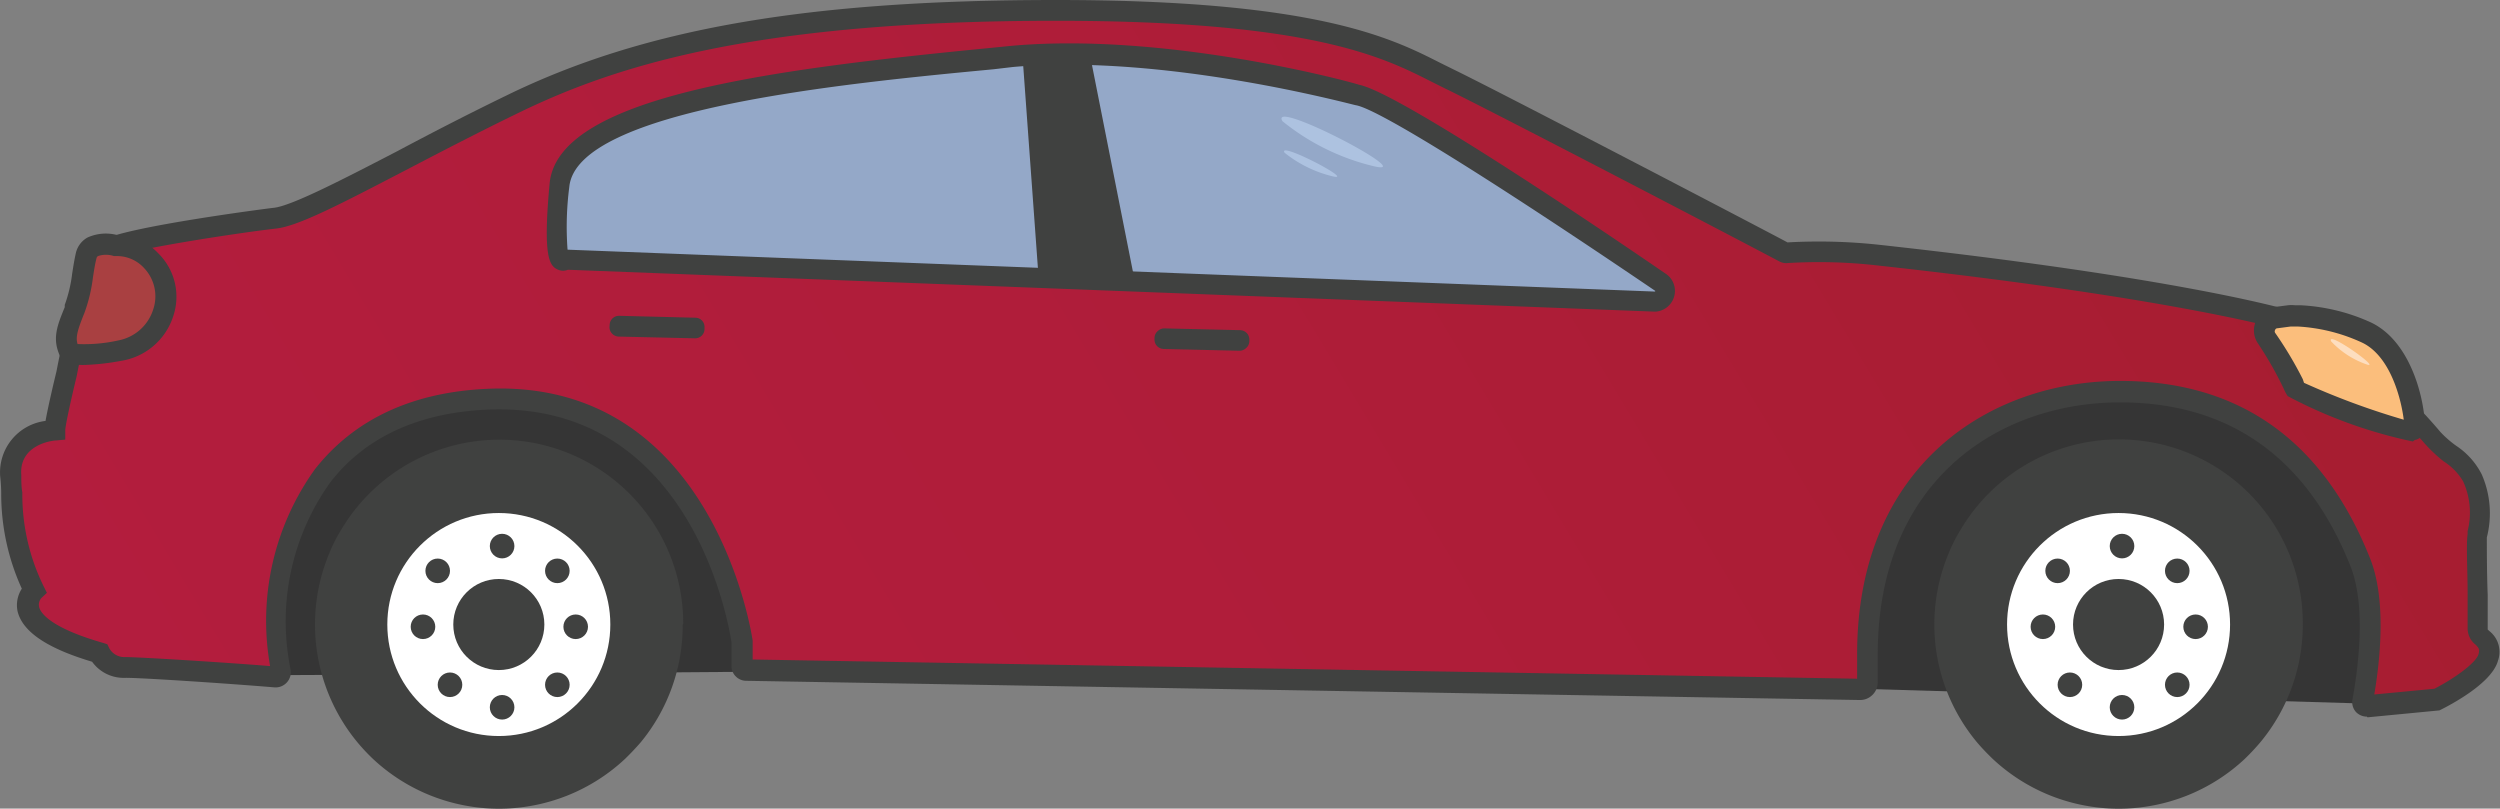 <svg xmlns="http://www.w3.org/2000/svg" xmlns:xlink="http://www.w3.org/1999/xlink" viewBox="0 0 144.39 46.7"><rect x="0" y="0" width="144.39" height="46.7" fill="#808080" stroke="none"/><defs><style>.cls-1{fill:#353535;}.cls-2{fill:url(#linear-gradient);}.cls-3{fill:#404140;}.cls-4{fill:#fbbe7c;}.cls-5{fill:#fff;}.cls-6{fill:#fddebf;}.cls-7{fill:#a94041;}.cls-8{fill:#94a8c8;}.cls-9{fill:#adc2e0;}</style><linearGradient id="linear-gradient" x1="17.23" y1="61.23" x2="124.33" y2="-3.12" gradientUnits="userSpaceOnUse"><stop offset="0" stop-color="#b31d3e"/><stop offset="0.55" stop-color="#af1d39"/><stop offset="0.97" stop-color="#a71d31"/></linearGradient></defs><title>Asset 4</title><g id="Layer_2" data-name="Layer 2"><g id="Layer_1-2" data-name="Layer 1"><path class="cls-1" d="M15.59,39l31.66-.23,59.8,1,30.38.89s1.71-5.89-.09-8.89S130.74,21.63,126,21s-27,2.4-28.79,3-56.38,1.8-56.38,1.8S30,19.23,24,21,12,33.63,15.59,39Z"/><path class="cls-2" d="M131.88,18.42s-6.28-1.84-23.48-3.72a31.17,31.17,0,0,0-5.29-.12h0s-16.62-8.67-19.45-10S77.24.6,61,.6,36.26,2.76,29.53,6.06s-11.85,6.35-13.64,6.55-8.83,1.23-9.63,1.77c-1.23.85-2.42,7.23-2.42,7.23s-.67,2.77-.67,3.24c0,0-2.73.23-2.56,2.62S.68,31.55,2,34.11c0,0-2,1.92,3.8,3.6a1.65,1.65,0,0,0,1.48.84c.79,0,6.12.34,8.71.55a.28.28,0,0,0,.29-.33c-1.14-5.86,1.09-15.18,11.85-15.71,12.8-.64,14.79,14,14.79,14l0,1.41a.24.24,0,0,0,.23.24l64.34,1.11a.41.41,0,0,0,.43-.41V37.8c0-10.28,7.14-15.16,14.6-15.16,9.24,0,12.56,6.58,13.86,9.83,1,2.54.44,6.44.15,8a.24.24,0,0,0,.27.29l4-.39s2.66-1.31,3-2.43-.64-1-.61-1.64-.15-4.46-.08-5.4a4.91,4.91,0,0,0-.26-3.31c-.34-.89-1.59-1.47-2.3-2.29a28.84,28.84,0,0,0-8.6-6.91"/><path class="cls-3" d="M136.7,41.39a.87.87,0,0,1-.63-.27.85.85,0,0,1-.2-.73c.28-1.52.84-5.31-.12-7.7-2.5-6.27-7-9.45-13.3-9.45-7,0-14,4.5-14,14.56v1.62a1,1,0,0,1-.31.72,1,1,0,0,1-.73.29L43.07,39.32a.84.84,0,0,1-.58-.26.82.82,0,0,1-.24-.59l0-1.36c-.15-1-2.31-14-14.16-13.45-3.94.19-7,1.6-9,4.18a13.8,13.8,0,0,0-2.31,10.81.88.88,0,0,1-.93,1.05c-2.75-.23-7.92-.57-8.64-.55a2.24,2.24,0,0,1-1.89-.93c-2.61-.78-4-1.73-4.3-2.89A1.75,1.75,0,0,1,1.26,34,13.19,13.19,0,0,1,.07,28.51q0-.48-.06-1a3,3,0,0,1,2.62-3.2c.15-.85.5-2.32.63-2.85C3.54,20,4.59,14.8,5.92,13.89,7,13.13,15.74,12,15.83,12c1-.12,3.71-1.5,7.08-3.25,1.88-1,4-2.1,6.35-3.24C37.16,1.65,46.65,0,61,0,76,0,80.35,2.19,83.2,3.64l.73.36c2.66,1.29,17.65,9.11,19.31,10a32.35,32.35,0,0,1,5.22.13c17.07,1.87,23.33,3.67,23.59,3.74l.08,0a29.31,29.31,0,0,1,8.81,7.07,6.11,6.11,0,0,0,.91.8,4.32,4.32,0,0,1,1.49,1.67,5.61,5.61,0,0,1,.29,3.63c0,.59,0,2.09.05,3.32,0,1,0,1.68,0,2l.1.09a1.53,1.53,0,0,1,.49,1.72c-.36,1.31-2.8,2.57-3.28,2.81l-.1.05-4.15.4ZM122.45,22c6.86,0,11.71,3.43,14.42,10.21,1,2.45.57,6.06.26,7.9l3.47-.33c1.13-.58,2.41-1.49,2.55-2,.08-.31,0-.35-.15-.53a1.2,1.2,0,0,1-.48-1c0-.22,0-1,0-1.9,0-1.37-.09-2.92,0-3.51l0-.17a4.35,4.35,0,0,0-.26-2.87,3.43,3.43,0,0,0-1.12-1.15,8.84,8.84,0,0,1-1.07-1A28.63,28.63,0,0,0,131.67,19c-.59-.16-7.14-1.91-23.34-3.68a29.85,29.85,0,0,0-5.19-.12.92.92,0,0,1-.37-.1C100,13.63,86,6.33,83.4,5.08l-.74-.37C79.9,3.31,75.74,1.2,61,1.2c-17.8,0-25.77,2.73-31.22,5.4-2.32,1.13-4.45,2.24-6.33,3.22-3.75,1.95-6.22,3.24-7.5,3.38-2.36.27-8.67,1.25-9.36,1.68S5,18.77,4.43,21.72c-.32,1.32-.66,2.86-.66,3.13v.54l-.54.05c-.22,0-2.14.25-2,2,0,.35,0,.68.06,1a12,12,0,0,0,1.22,5.4l.2.4-.32.3a.59.59,0,0,0-.13.52c.08.33.62,1.19,3.69,2.07l.25.08.11.23a1,1,0,0,0,.93.51c.79,0,5.65.3,8.36.52A15,15,0,0,1,18.19,27.1c2.25-2.86,5.57-4.43,9.87-4.64C41.26,21.8,43.45,36.84,43.47,37v0l0,1.09,63.79,1.11V37.8C107.25,26.91,114.89,22,122.45,22Zm21.27,14.31h0Z"/><path class="cls-4" d="M131.45,18.32l.78-.1a1.15,1.15,0,0,1,.26,0,11.32,11.32,0,0,1,4.2,1c2.4,1.15,2.87,5.12,2.74,5.6s-6.65-2.1-6.81-2.32a28.77,28.77,0,0,0-1.71-3A.77.77,0,0,1,131.45,18.32Z"/><path class="cls-3" d="M139.36,25.5a27.42,27.42,0,0,1-7.23-2.62,2.43,2.43,0,0,1-.24-.45,21.24,21.24,0,0,0-1.47-2.58,1.33,1.33,0,0,1-.12-1.32,1.36,1.36,0,0,1,1.07-.8l.78-.1a1.85,1.85,0,0,1,.4,0l.31,0a11.1,11.1,0,0,1,4.09,1c2.7,1.3,3.24,5.59,3.07,6.29a.68.68,0,0,1-.55.49Zm-6.29-3.39a43.37,43.37,0,0,0,5.76,2.13c-.13-1.09-.73-3.65-2.4-4.45a10.15,10.15,0,0,0-3.69-.93l-.32,0h-.13l-.76.1a.14.14,0,0,0-.13.1.16.16,0,0,0,0,.16A21.94,21.94,0,0,1,133,21.9Z"/><path class="cls-3" d="M39.43,36.07A10.62,10.62,0,0,1,37,42.88c-.28.32-.58.64-.89.94a10.65,10.65,0,0,1-14.58,0,11.13,11.13,0,0,1-.88-.94A10.67,10.67,0,0,1,19,32a9.1,9.1,0,0,1,.74-1.46,10.62,10.62,0,0,1,19.72,5.49Z"/><circle class="cls-5" cx="28.81" cy="36.07" r="6.44"/><circle class="cls-3" cx="28.81" cy="36.07" r="2.63"/><circle class="cls-3" cx="29" cy="31.54" r="0.71"/><circle class="cls-3" cx="32.19" cy="32.97" r="0.71"/><circle class="cls-3" cx="33.25" cy="36.2" r="0.71"/><circle class="cls-3" cx="32.19" cy="39.55" r="0.71"/><circle class="cls-3" cx="29" cy="40.85" r="0.71"/><circle class="cls-3" cx="25.99" cy="39.55" r="0.71"/><circle class="cls-3" cx="24.43" cy="36.2" r="0.71"/><circle class="cls-3" cx="25.28" cy="32.97" r="0.71"/><path class="cls-6" d="M134.64,19.72a5.11,5.11,0,0,0,2,1.31C137.72,21.45,134.3,19,134.64,19.72Z"/><path class="cls-3" d="M133,36.07a10.63,10.63,0,0,1-2.46,6.81c-.27.32-.57.64-.88.94a10.65,10.65,0,0,1-14.58,0c-.31-.3-.61-.61-.89-.94A10.62,10.62,0,0,1,112.53,32a9.1,9.1,0,0,1,.74-1.46A10.62,10.62,0,0,1,133,36.07Z"/><circle class="cls-5" cx="122.36" cy="36.07" r="6.44"/><circle class="cls-3" cx="122.36" cy="36.07" r="2.63"/><circle class="cls-3" cx="122.56" cy="31.54" r="0.71"/><circle class="cls-3" cx="125.75" cy="32.97" r="0.71"/><circle class="cls-3" cx="126.81" cy="36.2" r="0.71"/><circle class="cls-3" cx="125.75" cy="39.55" r="0.71"/><circle class="cls-3" cx="122.56" cy="40.85" r="0.71"/><circle class="cls-3" cx="119.55" cy="39.55" r="0.71"/><circle class="cls-3" cx="117.99" cy="36.2" r="0.71"/><circle class="cls-3" cx="118.84" cy="32.97" r="0.71"/><path class="cls-7" d="M6.78,14.19s-1.52-.46-1.76.57a20.91,20.91,0,0,1-.67,3.07c-.43,1.06-.71,1.7-.36,2.44.17.35,1.53.22,3,0a3.14,3.14,0,0,0,1.84-5.19A2.73,2.73,0,0,0,6.78,14.19Z"/><path class="cls-3" d="M4.82,21.08c-.88,0-1.21-.21-1.37-.55-.45-1-.13-1.76.29-2.79l0-.13a8.17,8.17,0,0,0,.43-1.82c.06-.38.12-.77.21-1.17a1.38,1.38,0,0,1,.67-.9,2.56,2.56,0,0,1,1.77-.13,3.32,3.32,0,0,1,2.34,1.06A3.52,3.52,0,0,1,10,18.28a3.78,3.78,0,0,1-3,2.56A13.68,13.68,0,0,1,4.82,21.08Zm-.34-1.21a9,9,0,0,0,2.36-.21,2.62,2.62,0,0,0,2-1.76,2.37,2.37,0,0,0-.52-2.42,2.12,2.12,0,0,0-1.58-.69l-.16,0a1.45,1.45,0,0,0-.92,0,.2.2,0,0,0-.09.14c-.09.35-.14.7-.2,1.08a9.2,9.2,0,0,1-.5,2.08l-.05.12C4.51,19,4.35,19.46,4.48,19.87Z"/><path class="cls-8" d="M95.57,17.39a.59.59,0,0,0,.36-1.08C91.62,13.38,80.39,5.83,78.43,5.48c0,0-11-3.08-20-2.22S32.76,5.48,32.29,10.7s.29,4.26.29,4.26Z"/><path class="cls-3" d="M95.6,18h0l-62.8-2.42a.72.72,0,0,1-.56,0c-.51-.21-.89-.72-.5-4.94C32.15,5.55,44.58,4,57.28,2.76l1-.1c8.88-.84,19.5,2,20.23,2.24,2.07.41,12,7,17.71,10.92a1.19,1.19,0,0,1,.46,1.35A1.2,1.2,0,0,1,95.6,18Zm0-1.2h0c-9.41-6.39-16-10.5-17.28-10.72h0c-.11,0-11-3-19.82-2.21L57.39,4c-8.42.8-24.09,2.28-24.51,6.8a17.89,17.89,0,0,0-.1,3.62l62.81,2.42Z"/><polygon class="cls-3" points="62.95 3.16 65.54 16.23 59.98 15.96 59.05 3.16 62.95 3.16"/><rect class="cls-3" x="68.82" y="16.86" width="1.19" height="5.48" rx="0.54" transform="translate(48.2 88.55) rotate(-88.66)"/><path class="cls-3" d="M35.2,18.89a.55.55,0,0,0,.53.55l4.41.1a.54.54,0,0,0,.55-.52V18.9a.53.53,0,0,0-.52-.55l-4.41-.11a.54.54,0,0,0-.55.53Z"/><path class="cls-9" d="M74.07,7a13.28,13.28,0,0,0,5.19,2.58C82.26,10.34,73.23,5.6,74.07,7Z"/><path class="cls-9" d="M74.19,8.82a7.09,7.09,0,0,0,2.72,1.35C78.48,10.58,73.75,8.1,74.19,8.82Z"/></g></g></svg>